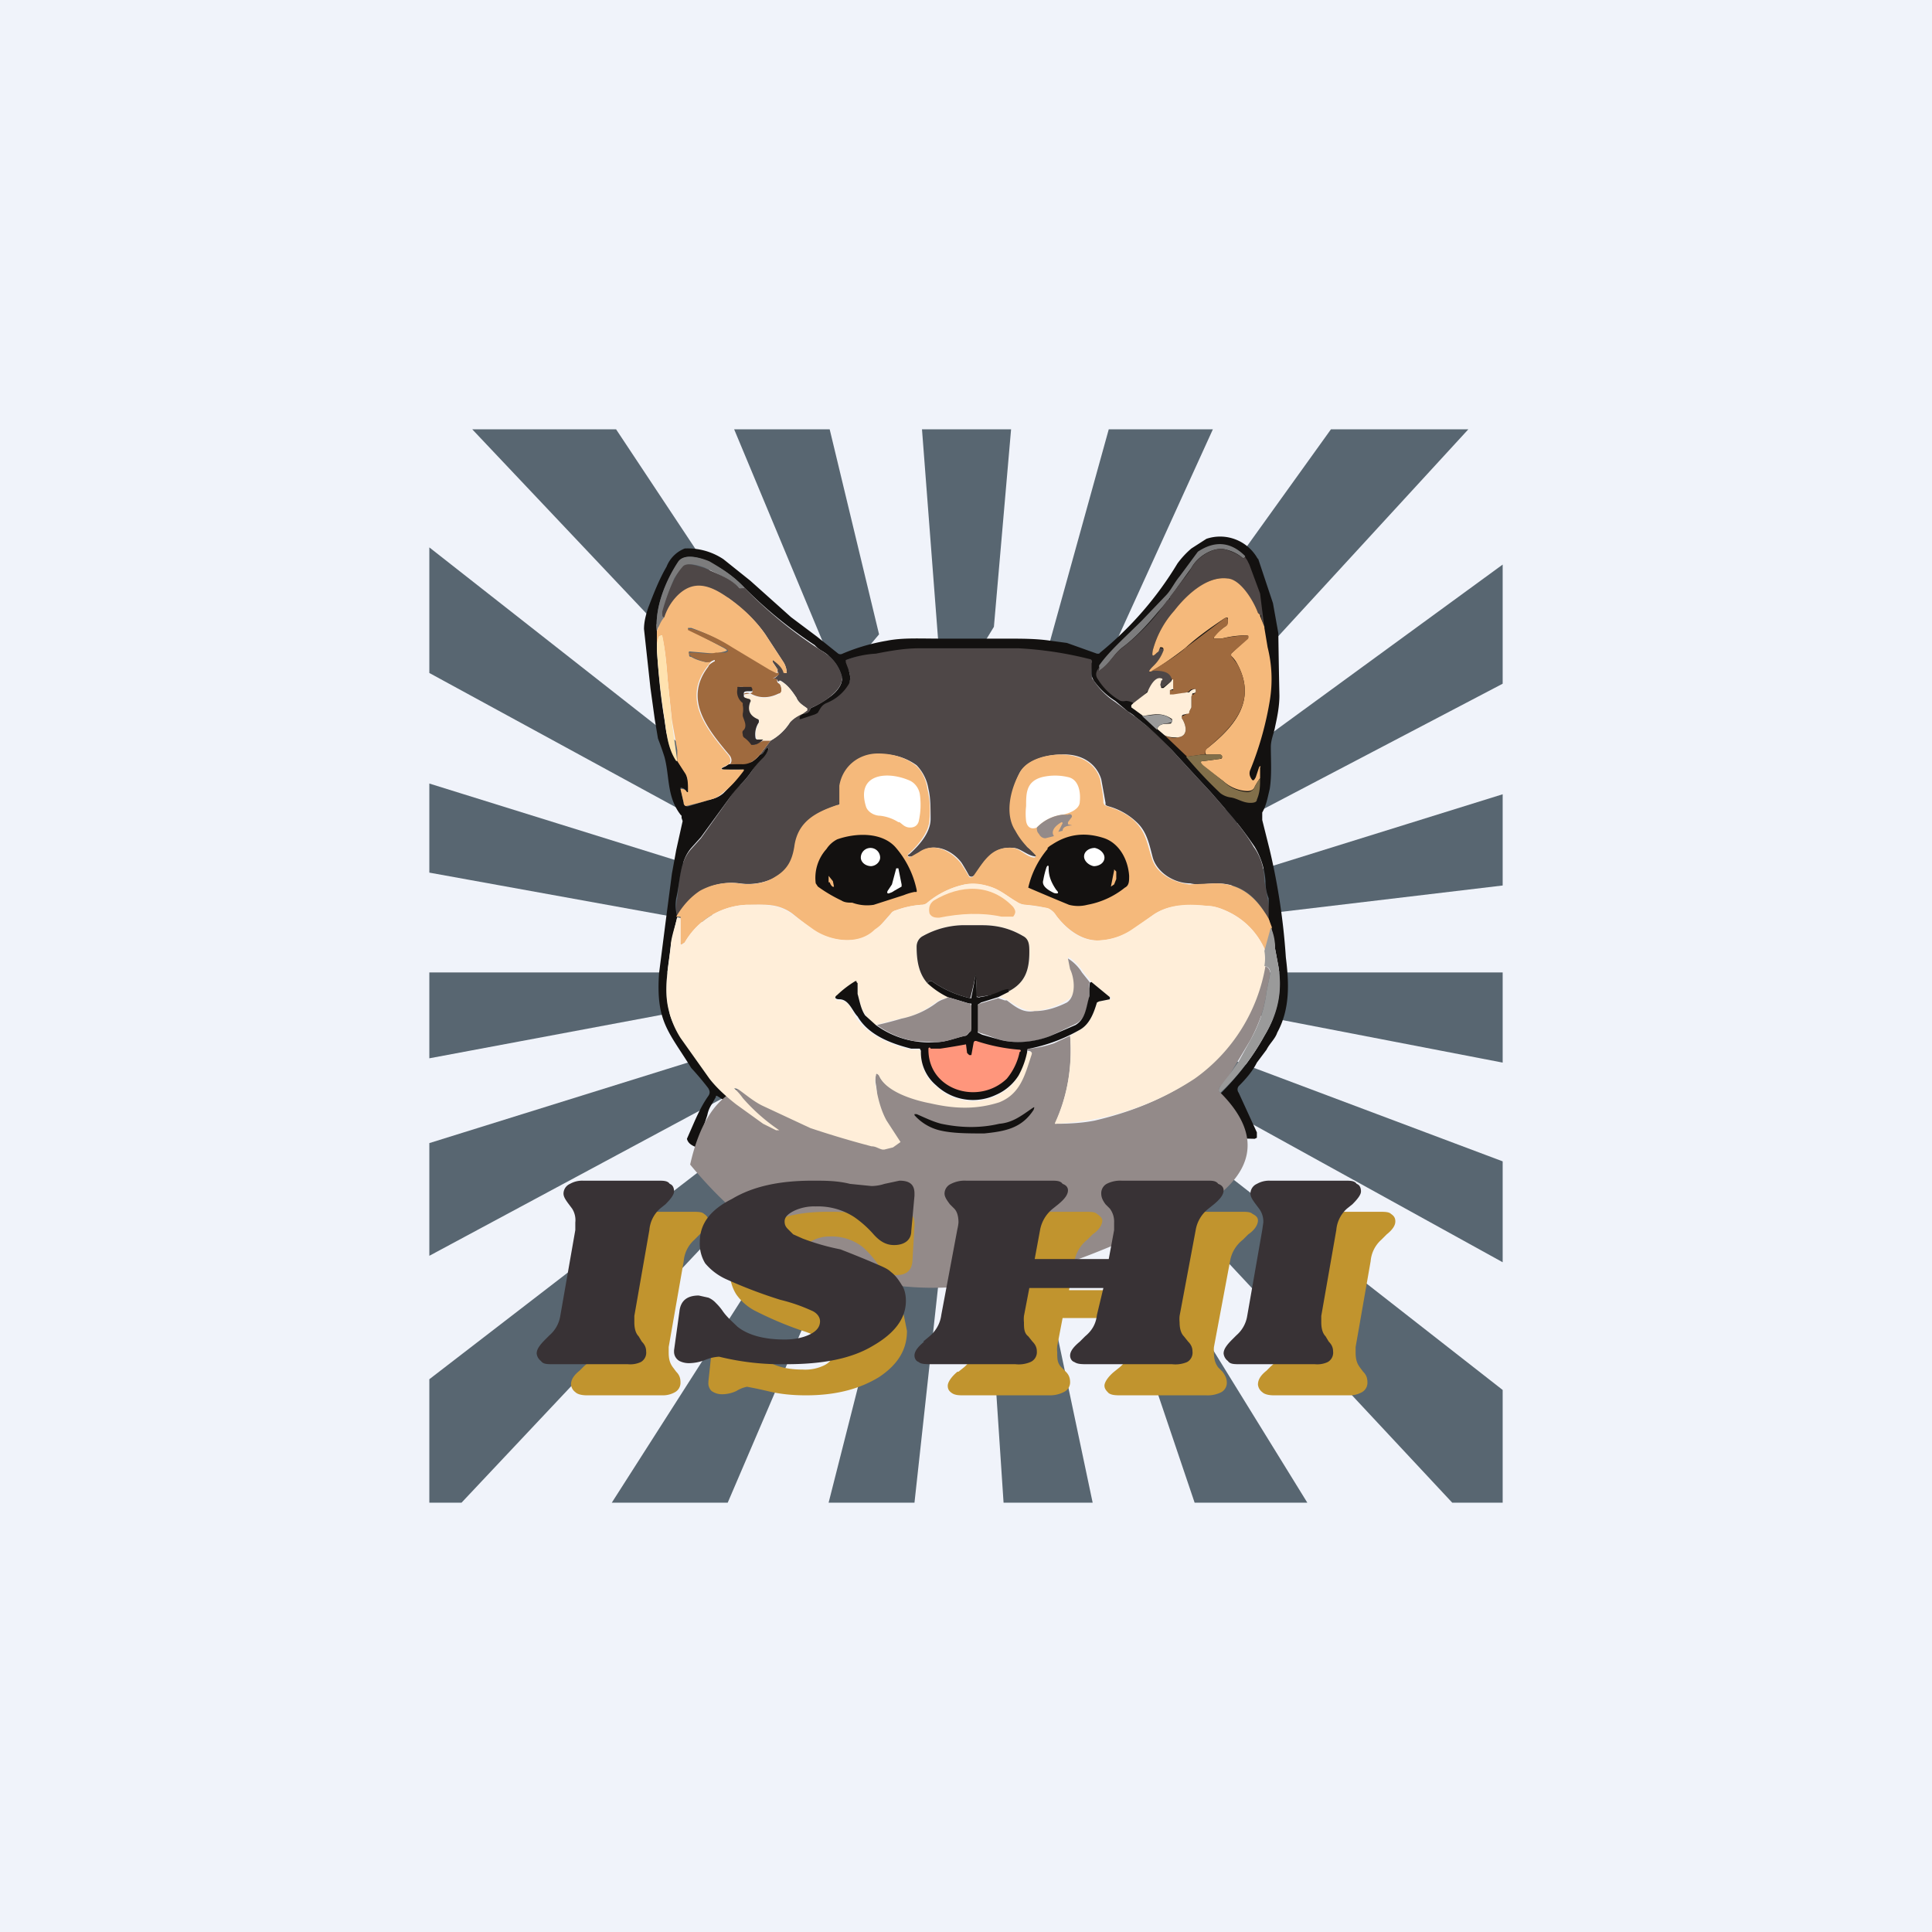 <!-- by TradingView --><svg width="18" height="18" viewBox="0 0 18 18" xmlns="http://www.w3.org/2000/svg"><path fill="#F0F3FA" d="M0 0h18v18H0z"/><path d="M5.73 4H4.4l2.08 2.2.6-.18L5.74 4ZM6.84 4l.98 2.35.37-.44L7.73 4h-.89ZM8.59 4l.2 2.61.47-.77L9.42 4h-.83ZM10.33 4l-.56 2.02.46.33L11.3 4h-.96ZM12.4 4l-1.07 1.49.32.72L13.68 4H12.4ZM14 5.26l-2.74 2 .24.42L14 6.37v-1.1ZM14 7.4l-2.57.8.3.32L14 8.25v-.86ZM14 9.06h-2.35l.07.4L14 9.9v-.84ZM14 10.82 11.02 9.7l.48.68 2.5 1.38v-.94ZM14 12.95l-3.07-2.4.22.9L13.53 14H14v-1.05ZM12.18 14l-1.58-2.56-.2.4.73 2.16h1.05ZM10.18 14l-.54-2.56h-.46L9.35 14h.83ZM8.52 14l.28-2.56h-.43L7.72 14h.8ZM6.78 14l1.26-2.94-.8.53L5.7 14h1.07ZM4.3 14l3.05-3.24-.52-.09L4 12.85V14h.3ZM4 11.7l3.24-1.74-.48-.17-2.76.86v1.05ZM4 9.86l2.83-.53-.07-.27H4v.8ZM4 8.13l2.65.48-.08-.51L4 7.3v.83ZM4 6.27l2.57 1.4.08-.49L4 5.1v1.17Z" fill="#586671"/><path d="M10.2 6.13c-.02.03-.03.1-.03.14 0 .03 0 .05.02.07a.7.7 0 0 0 .2.2l.12.09.07.05.1.08c.1.08.17.15.24.23l.23.25.13.14.2.23c.08.1.15.19.2.28.06.08.1.19.1.32l.03.16c.01.06.02.13.01.2-.1-.2-.24-.34-.49-.34-.08 0-.16.02-.24 0-.15 0-.31-.1-.35-.24-.03-.11-.05-.23-.14-.32a.62.62 0 0 0-.28-.16l-.02-.01v-.02l-.04-.22c-.05-.16-.2-.24-.37-.23-.14 0-.32.05-.39.17-.08.16-.13.39-.03.54l.1.15a1.24 1.24 0 0 1 .1.09h-.01c-.08 0-.14-.07-.21-.08-.2-.02-.28.12-.37.26h-.01a.03.03 0 0 1-.04 0 2.16 2.16 0 0 0-.07-.12c-.08-.11-.25-.2-.39-.1l-.07.04h-.03a.01.01 0 0 1 0-.02c.09-.08.2-.2.2-.33 0-.1 0-.2-.02-.28a.41.41 0 0 0-.11-.22.53.53 0 0 0-.35-.1c-.18 0-.33.1-.36.29v.17l-.02.01c-.21.07-.37.16-.4.4-.02.11-.06.2-.18.27a.54.54 0 0 1-.34.06.59.59 0 0 0-.36.07.71.71 0 0 0-.22.24.38.38 0 0 1 0-.17c.02-.16.02-.34.13-.46l.09-.1.27-.38c.03-.05.07-.1.1-.12a.96.96 0 0 0 .1-.12.81.81 0 0 1 .1-.13.25.25 0 0 0 .06-.08v-.01h-.02c-.02.02-.03.06-.06.06l.1-.13a.5.5 0 0 0 .18-.17c.06-.08.24-.12.55-.37.03-.06-.01-.13-.04-.19a.02.02 0 0 1 .01-.02c.65-.24 1.64-.2 2.31-.02Z" fill="#4E4747"/><path d="m11.72 5.2.14.42.05.28a67.02 67.02 0 0 0 .01.58c0 .1-.02.2-.04.29-.01.06-.04.12-.04.19 0 .12.01.26-.01.39-.02.08-.03.15-.07.22v.07l.05.2.02.08a6.07 6.07 0 0 1 .15 1c.03.24.04.48-.08.7-.02.06-.07.1-.1.16l-.09.12c-.04.08-.1.15-.17.22a.05.05 0 0 0 0 .06l.17.37v.05l-.02.01a93.73 93.73 0 0 0-.98-.02 2.87 2.87 0 0 0 .66-.4c.16-.16.3-.34.41-.54.12-.2.17-.42.13-.65l-.03-.16a.92.92 0 0 0-.04-.2l-.02-.08v-.19c-.02-.05-.03-.1-.03-.16a.71.71 0 0 0-.1-.32 3.76 3.76 0 0 0-.21-.28l-.2-.23-.13-.14-.23-.25a3.12 3.12 0 0 0-.24-.23l-.1-.08a.36.36 0 0 0-.07-.05l-.12-.1a.7.7 0 0 1-.2-.19.14.14 0 0 1-.02-.07v-.09c.01-.02 0-.04-.02-.04a3.41 3.41 0 0 0-.66-.1h-.93c-.12 0-.25.02-.4.05a.92.92 0 0 0-.28.06.02.02 0 0 0 0 .01v.01c.02.06.06.13.03.2a.42.42 0 0 1-.21.18.12.12 0 0 0-.05.04.49.49 0 0 0-.03.05.13.13 0 0 1-.04.02l-.12.04h-.01c0-.02 0-.03.02-.04l.01-.01c.04 0 .07-.02.07-.05l.02-.01c.1-.04.31-.17.27-.3a.4.4 0 0 0-.19-.23.28.28 0 0 1-.06-.05 4.06 4.06 0 0 1-.66-.54c-.1-.1-.2-.17-.32-.23-.07-.04-.23-.09-.28-.01-.13.18-.23.43-.21.65v.17c.02.32.05.53.07.65.02.13.03.27.12.39l.07.1a.32.32 0 0 1 .03.2.01.01 0 0 1-.01 0 .06.06 0 0 0-.05-.05.01.01 0 0 0-.01 0v.01l.03.13a.03.03 0 0 0 .02.03.04.04 0 0 0 .03 0l.23-.07a.25.25 0 0 0 .09-.05 1.76 1.76 0 0 0 .19-.22h-.17c-.05 0-.05-.01 0-.03l.03-.02A9.11 9.11 0 0 0 7 7.1a.28.28 0 0 0 .08-.07c.03 0 .04-.04.06-.06h.02v.01a.24.24 0 0 1-.05.08.82.82 0 0 0-.11.13.96.96 0 0 1-.1.12.93.93 0 0 0-.1.12l-.27.37-.09.1c-.11.13-.1.3-.14.47a.38.38 0 0 0 .01.17l-.06.26c-.02.2-.07.4-.02.6.01.07.05.16.11.26l.27.38c.07.09.16.17.25.24l.25.18c-.06 0-.12-.02-.19-.08a1.99 1.99 0 0 0-.24-.17.02.02 0 0 0-.01 0v.01l-.04.07a.27.27 0 0 0-.04.1l-.1.3c-.05-.02-.08-.04-.09-.08l.07-.16c.04-.09.08-.17.13-.24.02-.03.01-.05 0-.07a2.69 2.69 0 0 0-.16-.19c-.21-.34-.33-.43-.3-.88l.06-.47.06-.46.04-.22.06-.27-.01-.03V7.6l-.01-.01c-.13-.17-.1-.36-.15-.54a2.92 2.92 0 0 0-.06-.17L6.1 6.7l-.04-.29L6 5.86c0-.07.02-.14.04-.2.05-.13.1-.26.17-.38a.3.3 0 0 1 .17-.17.6.6 0 0 1 .36.1l.25.2.38.34.24.18.2.16a.04.04 0 0 0 .04 0 1.82 1.82 0 0 1 .41-.12c.15-.03.3-.02.52-.02h.6c.14 0 .28 0 .41.02l.15.02.28.1h.02l.01-.01a3.2 3.2 0 0 0 .72-.83.81.81 0 0 1 .13-.14l.14-.09a.4.4 0 0 1 .48.19Z" fill="#131110"/><path d="M6.93 5.47v.02l-.04-.01c-.08-.08-.2-.13-.32-.19-.05-.02-.17-.06-.21 0a.53.53 0 0 0-.08.1c-.04.1-.08.2-.1.31-.01.04 0 .05.01.05a.46.46 0 0 0-.07.13c-.02-.22.08-.47.2-.65.06-.08.22-.03.29 0 .12.07.23.14.32.24Z" fill="#7C7C7D"/><path d="M6.93 5.47a4.06 4.06 0 0 0 .72.59c.1.06.16.13.19.23.04.13-.18.26-.27.3l-.02.01c0 .03-.03.05-.07.05l.04-.03V6.6c-.04-.03-.08-.05-.1-.1-.04-.06-.08-.12-.15-.16l-.02.01.01.02-.02-.04H7.2v-.01c.02 0 .03-.01.05-.03a.02.02 0 0 0 0-.01l-.01-.05-.04-.06v-.02h.01c.04.03.09.07.1.12 0 0 0 .01 0 0h.02a.2.2 0 0 0-.03-.1l-.17-.26c-.09-.13-.21-.24-.36-.35-.15-.1-.3-.16-.46 0a.5.5 0 0 0-.12.19c-.02 0-.02-.01-.02-.05.03-.11.07-.22.11-.3a.53.53 0 0 1 .08-.12c.04-.05.16 0 .2.01.13.06.25.1.33.19h.04v-.01Z" fill="#4E4747"/><path d="M7.24 6.23v.04h-.02a.19.19 0 0 1-.06-.03l-.35-.21a1.8 1.8 0 0 0-.37-.18h-.03v.01l.34.18c.03.02.03.02 0 .03l-.09.02-.23-.02a.02.02 0 0 0-.01 0 .02.02 0 0 0 0 .02c0 .02 0 .03.02.03.05.03.1.04.14.05h.02l.04-.02a.43.43 0 0 0-.05.06c-.24.31 0 .59.2.83.02.03.02.06 0 .08l-.04.02c-.04.02-.04.03 0 .03a2.73 2.73 0 0 0 .18 0v.01c-.06.08-.12.15-.2.21a.25.25 0 0 1-.08.05 3.61 3.61 0 0 1-.26.07.03.03 0 0 1-.02-.03l-.03-.13h.01c.02 0 .04.01.05.03h.01c0-.08 0-.14-.03-.18a6.2 6.2 0 0 1-.07-.11v-.1a93.66 93.66 0 0 0-.05-.28l-.04-.38c-.01-.13-.02-.26-.05-.4v-.01h-.01l-.02.01a.35.35 0 0 0-.02.12v-.17c.02-.05.04-.1.07-.13a.5.5 0 0 1 .12-.2c.15-.15.3-.1.46.01.15.1.27.22.36.35l.17.26a.2.2 0 0 1 .03.1h-.01c0 .01 0 0 0 0H7.3c-.01-.05-.06-.09-.1-.12H7.2v.02l.04.06Z" fill="#F5B97B"/><path d="m7.24 6.23.02.05a.02.02 0 0 1-.01.01.15.15 0 0 1-.05.03h.02l.02.01c0 .02 0 .03.02.04.02.02.02.04.02.07 0 .01 0 .02-.02.02-.01 0-.13.08-.27 0l-.06.01c0-.01.02-.02.06-.01l.02-.01v-.02L7 6.42a.22.22 0 0 0-.1-.02h-.01v.02c-.02.05 0 .1.04.13v.02a.2.2 0 0 1 0 .08v.02c.01.05.05.1 0 .14a.04.04 0 0 0 0 .03.04.04 0 0 0 .01.03l.07.06.02.01.08-.04h.07l-.1.13A.28.28 0 0 1 7 7.1a.17.17 0 0 1-.09.02H6.8c.02-.02.02-.05 0-.08-.2-.24-.44-.52-.2-.83 0-.01.02-.03.06-.05v-.01h-.01l-.04.02h-.02a.53.53 0 0 1-.14-.05.05.05 0 0 1-.03-.03.02.02 0 0 1 0-.01h.02c.08 0 .16.02.23 0h.09c.03-.01.03-.02 0-.04l-.35-.17v-.01h.04c.14.04.26.1.37.17l.35.21.06.03h.02v-.04Z" fill="#9F6A3E"/><path d="M6.3 7.09c-.08-.12-.09-.26-.11-.4a7.35 7.35 0 0 1-.07-.64c0-.04 0-.08.02-.12l.02-.01h.01c.03.15.04.28.05.41l.04.4a93.67 93.67 0 0 1 .05.36Z" fill="#FFE2AF"/><path d="M7.48 6.65c-.07.03-.1.06-.12.08a.5.5 0 0 1-.18.17h-.13v-.02c-.02-.06 0-.1.02-.15a.02.02 0 0 0 0-.02.02.02 0 0 0-.01-.01c-.08-.03-.1-.08-.07-.16 0-.01 0-.02-.02-.03h-.03v-.04h.05c.14.07.26 0 .26 0h.01l.02-.03c0-.03 0-.05-.02-.08v-.02c.08.04.12.1.16.16.02.05.06.07.1.1a.02.02 0 0 1 0 .01.02.02 0 0 1 0 .01l-.04.03Z" fill="#FFEED9"/><path d="M11.37 10.18c.86.86-.74 1.31-.77 1.33-.54.2-2.56 1.3-4.17-.66.37-1.65 1.87.02 1.73-.75a.2.2 0 0 1 0-.08c0-.03.01-.03.03 0 .06.14.32.22.47.25.23.05.43.06.64-.01.2-.08.25-.26.3-.44.02-.02 0-.03-.03-.03 0-.01 0-.02.02-.02.1-.01.17-.03.23-.05l.15-.07a1.66 1.66 0 0 1-.14.82h.01c.14 0 .26-.01.36-.03.34-.08.64-.2.92-.39A1.62 1.62 0 0 0 11.78 9c.04.01.06.04.05.09l-.03.15c-.02.16-.07.3-.15.45a49.75 49.75 0 0 1-.18.3c-.03.05-.06.1-.1.13-.02.03-.02.05 0 .06Z" fill="#938A89"/><path d="M6.93 6.47v.02l.01.01.03.01c.02 0 .03.02.02.03-.03.08 0 .13.07.16a.02.02 0 0 1 .01.01v.02a.2.2 0 0 0-.03.15l.01.01h.06a.16.16 0 0 1-.08.05H7a.27.27 0 0 0-.07-.07.04.04 0 0 1-.01-.03.04.04 0 0 1 0-.03c.05-.04.01-.1 0-.14v-.02a.2.2 0 0 0 0-.08v-.02a.13.13 0 0 1-.05-.13V6.4H7l.01.02v.02h-.02c-.04 0-.06 0-.06.02Z" fill="#322C2C"/><path d="m11.82 8.56.03.08-.06.22a.7.7 0 0 0-.38-.38.46.46 0 0 0-.16-.04c-.17-.01-.35-.02-.5.08l-.18.13a.6.6 0 0 1-.3.11c-.18.02-.33-.1-.43-.23a.15.15 0 0 0-.09-.07 1.17 1.17 0 0 0-.2-.03.18.18 0 0 1-.08-.03c-.07-.04-.14-.1-.22-.13a.54.54 0 0 0-.26-.03.8.8 0 0 0-.35.17.09.09 0 0 1-.06.02.88.88 0 0 0-.23.05.09.09 0 0 0-.04.02l-.15.17c-.16.14-.42.1-.58 0l-.2-.16c-.14-.1-.27-.08-.43-.08a.7.7 0 0 0-.57.35l-.03.02a.01.01 0 0 1-.01 0v-.26H6.3c.06-.1.13-.18.22-.24a.59.59 0 0 1 .36-.07c.12.02.25 0 .34-.06.12-.07.16-.16.18-.28.03-.23.19-.32.4-.39h.02v-.18c.03-.18.18-.3.36-.3.14 0 .26.04.35.11.06.05.1.14.11.22.02.08.03.17.02.28 0 .12-.11.25-.2.33a.01.01 0 0 0 0 .01c0 .02.01.02.03.01l.07-.04c.14-.1.3-.01.39.1a2.15 2.15 0 0 1 .08.13.03.03 0 0 0 .04-.01c.1-.14.17-.28.37-.26.07.01.13.09.2.09l.01-.01v-.01a1.23 1.23 0 0 0-.08-.08.67.67 0 0 1-.11-.15c-.1-.15-.05-.38.04-.54.06-.12.24-.17.38-.17.17 0 .32.07.37.23.01.07.03.14.03.22l.01.02.02.01c.1.03.21.08.28.16.09.1.1.2.14.32.04.15.2.23.35.25l.24-.01c.25 0 .39.14.5.33Z" fill="#F5B97B"/><path d="M11.79 8.86V9a1.62 1.62 0 0 1-.66 1.05 2.57 2.57 0 0 1-1.3.42.01.01 0 0 1 0-.01c.12-.26.16-.53.14-.81l.08-.05c.1-.05.14-.16.17-.26l.02-.01.1-.02a.01.01 0 0 0 0-.02l-.17-.14a.46.46 0 0 0-.04-.05.3.3 0 0 1-.04-.05.45.45 0 0 0-.13-.13h-.01c0 .04.02.07.03.1.04.08.06.25-.04.3a.73.73 0 0 1-.3.1c-.1 0-.17-.05-.25-.1l-.02-.01-.06-.02.08-.05c.16-.08.2-.2.2-.37 0-.06 0-.11-.06-.15a.72.72 0 0 0-.38-.1h-.19a.8.8 0 0 0-.36.1c-.04.02-.06.06-.06.1 0 .13.02.25.1.34.06.05.12.1.2.13a.35.35 0 0 1-.07.02.25.25 0 0 0-.05.03c-.1.07-.2.13-.33.15l-.12.03-.11.03a.35.35 0 0 1-.1-.1c-.04-.05-.05-.12-.07-.2V9.16a.02.02 0 0 0-.03 0 .96.96 0 0 0-.16.12c-.03.03-.02.04.02.04.09 0 .12.1.16.17.12.16.31.24.51.29h.08l.01.02c0 .13.04.24.14.32a.5.5 0 0 0 .56.09c.1-.05.17-.11.2-.18a.77.77 0 0 0 .08-.22l.01-.01c.04 0 .05 0 .04.03-.06.18-.1.36-.3.44-.22.07-.42.06-.64.01-.16-.03-.42-.11-.48-.26-.02-.02-.03-.02-.03 0a.2.2 0 0 0 0 .1c.02.12.05.23.1.32l.13.2-.07.05-.08.02h-.02c-.04-.01-.06-.03-.1-.03a8.98 8.98 0 0 1-.57-.17l-.45-.21c-.08-.04-.15-.1-.22-.15a.09.09 0 0 0-.04-.01c-.01 0-.01 0 0 0a.5.5 0 0 1 .08.09 1.74 1.74 0 0 0 .34.3h-.03l-.12-.06-.25-.18c-.09-.07-.18-.15-.25-.24l-.27-.38a.86.86 0 0 1-.11-.26c-.05-.2 0-.4.02-.6 0-.06.03-.15.06-.26h.02l.01.02V8.8h.01c.01 0 .02 0 .03-.02a.7.7 0 0 1 .57-.35c.16 0 .29-.01.42.08l.21.15c.16.11.42.15.57 0 .06-.04.12-.1.16-.16a.09.09 0 0 1 .04-.02.88.88 0 0 1 .23-.05c.02 0 .04 0 .06-.02a.8.8 0 0 1 .35-.17c.09-.02.18 0 .26.03.08.03.15.09.22.13.03.02.05.03.09.03l.2.03c.03.01.06.04.08.07.1.14.25.25.42.23a.6.6 0 0 0 .3-.11l.19-.13c.15-.1.33-.1.5-.08.06 0 .11.02.16.04.18.08.3.2.38.38Z" fill="#FFEED9"/><path d="M9.4 9.24a5.5 5.5 0 0 1-.29.05l-.01-.01a1.9 1.9 0 0 0-.01-.2 3.5 3.5 0 0 1-.05.22 1 1 0 0 1-.36-.16h-.02l-.02.02c-.08-.09-.1-.21-.1-.34 0-.04.02-.08.06-.1a.8.8 0 0 1 .36-.1h.19c.14 0 .26.03.38.1.06.03.06.09.06.15 0 .17-.04.29-.2.37Z" fill="#322C2C"/><path d="M11.84 8.64c.03.07.04.13.04.2l.03.16c.04.23 0 .44-.13.65-.11.2-.25.38-.41.53-.02-.01-.02-.03 0-.06l.1-.13.07-.1.11-.2c.08-.14.13-.29.15-.45l.03-.15c.01-.05 0-.08-.05-.09a.4.4 0 0 0 0-.14l.06-.22Z" fill="#9A9A9A"/><path d="M10.17 9.15c-.02 0-.03.02-.02.06v.07c-.02.09-.03.21-.13.26l-.23.11a.75.75 0 0 1-.5.03 2.15 2.15 0 0 0-.17-.06L9.1 9.6v-.23l.03-.02.17-.05.06.02h.02c.08.06.15.12.26.1.1 0 .2-.03.3-.08.09-.06.07-.23.03-.31a6.86 6.86 0 0 1-.02-.1c.05.03.1.08.13.13l.04.05.04.05Z" fill="#938A89"/><path d="m9.4 9.24-.1.05-.16.05-.03.02v.26l.04.02.14.04c.16.05.35.03.5-.03l.23-.1c.1-.06.1-.18.13-.27v-.07c0-.04 0-.06.02-.06l.17.14a.02.02 0 0 1 0 .01v.01l-.1.02-.02.01c-.03.1-.07.21-.17.26a1.54 1.54 0 0 1-.46.17c-.01 0-.02 0-.02.02v.01a.77.77 0 0 1-.08.22.47.47 0 0 1-.21.18.5.5 0 0 1-.56-.09.4.4 0 0 1-.14-.32l-.01-.02h-.08c-.2-.05-.4-.13-.5-.3-.05-.05-.08-.16-.17-.16-.04 0-.05-.02-.02-.04a.96.96 0 0 1 .17-.13h.01v.01l.01.01v.1c.02.07.03.14.07.2l.1.09a.84.84 0 0 0 .55.16c.1 0 .19-.04.28-.06.02 0 .03-.02.04-.03l.02-.04V9.35h-.02l-.2-.06a.78.78 0 0 1-.19-.13l.02-.02h.02a1 1 0 0 0 .36.16.02.02 0 0 0 .01 0v-.01a3.51 3.51 0 0 0 .04-.22 1.9 1.9 0 0 1 .01.22h.01a.02.02 0 0 0 .02 0c.07-.01.14-.03.2-.06.06-.02.08-.02.06 0Z" fill="#131110"/><path d="m8.83 9.29.2.06h.01l.01.02v.21c0 .02 0 .03-.02.04L9 9.65c-.1.02-.18.06-.28.06l-.2-.01a.84.84 0 0 1-.35-.15 3.54 3.54 0 0 0 .23-.06.82.82 0 0 0 .33-.15.25.25 0 0 1 .06-.03l.05-.02Z" fill="#938A89"/><path d="M11.6 5.19v.01h-.02a.37.37 0 0 0-.16-.08c-.11-.03-.26.06-.32.17l-.13.18a1.97 1.97 0 0 1-.18.23c-.1.12-.21.24-.33.33-.08.06-.12.15-.2.21-.03.02-.03.01-.02 0V6.2c.1-.14.24-.26.4-.42l.22-.23c.05-.05.08-.12.13-.18a41.6 41.6 0 0 0 .17-.23c.15-.1.3-.1.44.04Z" fill="#7C7C7D"/><path d="m11.6 5.19.02.03.02.04.1.27.02.16.02.16-.03-.1v-.02h-.01l-.02-.02c-.04-.1-.16-.3-.29-.32-.18-.03-.39.17-.49.3a.9.9 0 0 0-.2.37c-.01.06 0 .06.04.02l.02-.03v-.01h.01c.02 0 .03 0 .03.02v.01a.37.37 0 0 1-.09.13c-.05.06-.06.07-.01.05.06-.03.12-.02.16.02h.02c.02 0 0 .05 0 .05l-.01.01v.02l-.07.05h-.02c-.01 0-.02 0-.02-.02l.02-.04v-.02c-.06-.02-.1.09-.13.12a.58.58 0 0 1-.13.11.16.16 0 0 0-.07-.02.1.1 0 0 1-.05 0 .57.57 0 0 1-.21-.2c-.03-.04-.02-.08.02-.12l-.01.02c-.01.02-.01.03.01.01.09-.06.13-.15.2-.2a1.94 1.94 0 0 0 .42-.44l.01-.01.02-.01v-.02l.07-.09c.04-.06.1-.12.13-.18.06-.1.2-.2.32-.17.06.02.11.04.16.08h.01v-.01Z" fill="#4E4747"/><path d="m11.78 5.85.03.18a1.22 1.22 0 0 1 .02.5 3.02 3.02 0 0 1-.18.64.08.08 0 0 0 0 .07c.02.04.03.04.05 0l.03-.09c.01-.02.02-.01.01 0v.1a.64.64 0 0 0-.05.08c-.01.03-.04.04-.07.04a.35.35 0 0 1-.22-.09l-.2-.15c-.02-.03-.02-.04.02-.04l.15-.02h.01v-.01c.01-.02 0-.03-.02-.03h-.12a.02.02 0 0 1-.01-.02c0-.02 0-.03.02-.04.25-.2.46-.44.28-.78a.3.3 0 0 0-.06-.08v-.02l.15-.14.01-.01v-.01a.02.02 0 0 0-.01-.01h-.01c-.08 0-.15.01-.23.03h-.07v-.02a.53.53 0 0 1 .1-.09.06.06 0 0 0 .03-.05v-.01c0-.03 0-.03-.03-.02-.12.08-.25.17-.37.28a3.8 3.8 0 0 1-.3.21c-.05.02-.04 0 .01-.05a.37.37 0 0 0 .09-.14c0-.02 0-.03-.03-.03l-.01.02s0 .02-.02.03c-.04.04-.05.04-.04-.02a.9.9 0 0 1 .2-.37c.1-.13.3-.33.5-.3.12.01.24.21.28.32l.02.02v.01l.04.1Z" fill="#F5B97B"/><path d="M11.36 7.03h-.16l-.14.02-.21-.2c.04.02.08.03.12.02.11-.01.08-.12.04-.18a.02.02 0 0 1 0-.02h.01l.04-.02.02-.02.02-.04V6.47h.02l.02-.02v-.03c-.03 0-.05 0-.06.02l-.02.01-.13.03h-.01l-.02-.01v-.04h.03v-.01c-.01-.1 0-.18-.2-.17.17-.1.27-.17.31-.21l.37-.28c.02-.01.03 0 .03.02v.01c0 .02 0 .04-.03.05a.53.53 0 0 0-.1.1.01.01 0 0 0 0 .01h.07a1.25 1.25 0 0 1 .24-.03h.01v.03l-.16.14v.02l.06.08c.18.34-.03.57-.28.78a.06.06 0 0 0-.02.04.02.02 0 0 0 0 .02h.13Z" fill="#9F6A3E"/><path d="m10.91 6.35.01-.02h.01v.08a.01.01 0 0 1 0 .01l-.03.01v.04h.03l.13-.02h.02a.07.07 0 0 1 .06-.03v.03l-.02.01h-.01l-.01.03v.1l-.02.04c0 .01 0 .02-.02.02l-.04.01-.01.01v.02c.04.06.07.17-.04.18-.04 0-.08 0-.12-.02l-.07-.06c.03-.06.08-.04.13-.05l.01-.02V6.7c-.1-.07-.18-.04-.27-.03l-.11-.08v-.02l.02-.02.13-.1c.02-.05.07-.15.13-.13a.01.01 0 0 1 0 .02l-.01.04.01.03h.02l.07-.06Z" fill="#FFEED9"/><path d="m10.78 6.8-.14-.13c.1 0 .19-.04.27.03l.01.01v.02h-.01c-.05.02-.1 0-.13.06Z" fill="#9A9A9A"/><path d="M11.36 7.03c.02 0 .03.01.03.03h-.01l-.01.01-.15.02c-.04 0-.04.01-.01.04l.19.15c.06.06.13.09.22.1.03 0 .06-.02.07-.05a.67.67 0 0 1 .05-.08c0 .07 0 .13-.03.2 0 .02-.02.03-.06.03-.07 0-.12-.04-.18-.05a.2.2 0 0 1-.1-.04 3.97 3.97 0 0 1-.32-.34l.15-.02h.16Z" fill="#826F4A"/><path d="M8.37 7.66a.4.4 0 0 0-.17-.06c-.05 0-.11-.03-.13-.08-.1-.31.19-.34.4-.25.05.02.09.07.1.13a.7.7 0 0 1-.01.25c-.01.04-.04.06-.08.06-.05 0-.07-.03-.1-.05ZM9.9 7.59a.4.4 0 0 0-.24.12c-.05.02-.09 0-.1-.06a.6.6 0 0 1 0-.14c0-.12 0-.23.15-.27a.52.52 0 0 1 .24 0c.1.02.12.14.11.23 0 .07-.1.11-.16.12Z" fill="#fff"/><path d="M10 7.69c-.07 0-.1.02-.1.05l-.04.01.03-.06.01-.02a.01.01 0 0 0-.01-.01c-.07.04-.1.09-.07.13l-.08.02c-.03 0-.05-.02-.06-.04-.02-.02-.02-.04-.02-.06a.4.4 0 0 1 .24-.12h.05a.03.03 0 0 1 .03 0 .02.02 0 0 1 0 .03l-.03.04v.02l.04.01Z" fill="#938A89"/><path d="M7.94 8.41c-.03 0-.07 0-.1-.02a1.37 1.37 0 0 1-.22-.13l-.02-.03a.4.4 0 0 1 .1-.32.26.26 0 0 1 .1-.09c.17-.06.41-.07.54.07a.88.88 0 0 1 .2.4.04.04 0 0 1 0 .02h-.02a.54.54 0 0 0-.1.03l-.28.09a.4.4 0 0 1-.2-.02ZM9.76 7.9a.18.18 0 0 1 .04-.03c.15-.1.31-.12.49-.06.14.05.22.2.23.35 0 .05 0 .09-.04.11a.78.78 0 0 1-.35.16.34.34 0 0 1-.17 0 23.54 23.54 0 0 1-.38-.16.85.85 0 0 1 .18-.36Z" fill="#131110"/><path d="M8.66 8.51c-.01-.05 0-.09.04-.12.25-.15.53-.16.74.06.02.03.03.05 0 .09h-.11c-.19-.04-.38-.03-.58.01-.03 0-.07 0-.09-.04Z" fill="#F5B97B"/><path d="M8.54 10.38c.07.03.15.07.23.09.19.04.37.04.54 0 .12-.01.2-.07.3-.14.03-.02.03-.02.02.01-.11.17-.26.2-.46.22-.15 0-.3 0-.42-.03a.46.46 0 0 1-.23-.14v-.01h.02Z" fill="#131110"/><path d="M9.04 9.83h.01l.02-.11a.03.03 0 0 1 .01-.02.03.03 0 0 1 .02 0 1.68 1.68 0 0 0 .4.08.01.01 0 0 1 0 .02.57.57 0 0 1-.12.25c-.26.25-.73.11-.73-.27v-.01a.01.01 0 0 1 .02 0h.09A6.53 6.53 0 0 0 9 9.73l.01.08.02.02Z" fill="#FF967C"/><path d="M8.11 8.07c.05 0 .09-.04.09-.08a.09.09 0 0 0-.09-.09.09.09 0 0 0-.09.09c0 .04.04.08.1.08ZM8.33 8.3a.12.12 0 0 1-.04.02c-.02.01-.03 0-.02-.02l.04-.06.04-.15h.02l.03.15v.02l-.07.04Z" fill="#fff"/><path d="M7.73 8.22c.01.03.03.05.04.04l-.01-.05-.04-.05v.06Z" fill="#F5B97B"/><path d="M10.19 8.07c.05 0 .1-.03.1-.08 0-.04-.04-.08-.09-.09-.05 0-.1.03-.1.08 0 .04.04.08.09.09ZM9.77 8.09c0 .08.03.14.07.2.03.03.02.04-.02.03-.04-.02-.12-.06-.1-.12a.83.83 0 0 1 .03-.12c.01-.02.02-.02.02 0Z" fill="#fff"/><path d="m10.38 8.1.02.02v.07l-.02.05-.03.02.03-.15Z" fill="#F5B97B"/><path d="m11.8 12.77.04-.04c.06-.05.1-.11.1-.19l.14-.8.01-.07a.2.2 0 0 0-.04-.12l-.03-.05c-.03-.03-.05-.06-.05-.09a.1.1 0 0 1 .06-.1.23.23 0 0 1 .12-.02h.7c.05 0 .09 0 .11.02.03.02.04.04.04.07 0 .04-.03.08-.08.12l-.05.05a.3.3 0 0 0-.1.2l-.14.8v.05c0 .06.01.1.04.14l.03.04c.03.03.04.06.04.1a.1.1 0 0 1-.05.09.23.23 0 0 1-.12.03h-.7c-.05 0-.09-.01-.11-.03a.1.1 0 0 1-.04-.07c0-.05.03-.09.08-.13ZM8.93 12.78l.05-.04c.06-.05.1-.12.11-.2l.15-.8a.4.4 0 0 0 .01-.07c0-.05-.01-.1-.04-.12l-.04-.05c-.03-.03-.05-.06-.05-.09a.1.1 0 0 1 .06-.1.28.28 0 0 1 .14-.02h.79c.05 0 .09 0 .11.02.03.02.05.04.05.06 0 .04-.03.09-.09.13l-.05.05a.33.33 0 0 0-.12.2l-.05.27h.69l.05-.28v-.06a.2.2 0 0 0-.04-.13l-.04-.05c-.03-.03-.04-.06-.04-.09a.1.1 0 0 1 .05-.1.28.28 0 0 1 .14-.02h.8c.04 0 .08 0 .1.02.04.02.05.04.05.06 0 .04-.03.09-.09.13l-.05.05a.32.32 0 0 0-.12.2l-.15.8a.3.3 0 0 0 0 .05c0 .06.01.1.04.14l.04.04c.03.04.04.07.04.1a.1.1 0 0 1-.05.09.28.28 0 0 1-.14.03h-.79c-.05 0-.09 0-.12-.02-.02-.02-.04-.04-.04-.07 0-.03.03-.08.09-.13l.05-.04c.06-.05.1-.12.11-.2l.06-.26H9.9l-.05.26a.3.3 0 0 0 0 .06c0 .06 0 .1.04.14l.04.04c.03.03.04.06.04.1a.1.1 0 0 1-.06.09.28.28 0 0 1-.13.03h-.8c-.04 0-.08 0-.11-.02s-.04-.04-.04-.07c0-.03.03-.08.09-.13ZM6.6 12.87l.04-.37c.01-.1.06-.14.16-.14.03 0 .05 0 .07.02l.06.04.05.07a.7.7 0 0 0 .13.16c.08.07.2.11.37.11a.4.4 0 0 0 .2-.04c.06-.03.08-.07.08-.12 0-.05-.02-.08-.07-.11a1.27 1.27 0 0 0-.24-.1 3.38 3.38 0 0 1-.42-.18.49.49 0 0 1-.17-.15.39.39 0 0 1-.06-.2c0-.17.09-.3.26-.41.17-.11.39-.16.65-.16.1 0 .2 0 .3.02l.17.03a.3.3 0 0 0 .1-.03.32.32 0 0 1 .12-.02c.08 0 .12.03.12.11v.02l-.02.34c-.01.08-.06.12-.15.12-.06 0-.12-.04-.17-.1a.91.91 0 0 0-.14-.16.47.47 0 0 0-.31-.1.33.33 0 0 0-.18.05c-.04.02-.06.06-.06.1 0 .03 0 .05.02.07l.04.04.08.05a1.7 1.7 0 0 0 .3.1 8.55 8.55 0 0 1 .28.12c.05.03.1.06.12.09l.09.11.03.15c0 .17-.08.31-.26.43-.18.11-.4.17-.68.17-.12 0-.24-.01-.36-.04a3.94 3.94 0 0 0-.19-.04.3.3 0 0 0-.1.04.32.32 0 0 1-.13.03c-.04 0-.07-.01-.1-.03a.1.1 0 0 1-.03-.08v-.01ZM5.4 12.77l.04-.04c.06-.05.1-.11.1-.19l.14-.8v-.07a.2.2 0 0 0-.03-.12l-.03-.05c-.03-.03-.05-.06-.05-.09a.1.1 0 0 1 .06-.1.23.23 0 0 1 .12-.02h.7c.05 0 .09 0 .11.02.03.02.04.04.04.07 0 .04-.03.08-.08.12l-.05.05a.3.3 0 0 0-.1.2l-.14.8v.05c0 .06.01.1.04.14l.03.04c.03.03.04.06.04.1a.1.1 0 0 1-.05.09.23.23 0 0 1-.12.03h-.7c-.05 0-.09-.01-.11-.03a.1.1 0 0 1-.04-.07c0-.05.03-.09.08-.13Z" fill="#C1942E"/><path d="m11.48 12.48.04-.04a.3.3 0 0 0 .1-.18l.14-.8.01-.07a.2.2 0 0 0-.04-.13l-.03-.04c-.03-.04-.05-.07-.05-.1a.1.1 0 0 1 .06-.09.23.23 0 0 1 .12-.03h.7c.05 0 .09 0 .11.03.03.01.04.04.04.07 0 .03-.03.07-.08.12l-.05.04a.3.3 0 0 0-.1.2l-.14.8v.06c0 .05.01.1.04.13l.03.05c.03.03.04.06.04.09a.1.1 0 0 1-.05.1.23.23 0 0 1-.12.02h-.7c-.05 0-.09 0-.11-.03a.1.1 0 0 1-.04-.07c0-.04.03-.08.08-.13ZM8.6 12.5l.06-.05c.06-.05.1-.12.11-.2l.15-.8a.4.4 0 0 0 .01-.06c0-.05-.01-.1-.04-.13l-.04-.04c-.03-.04-.05-.07-.05-.1a.1.1 0 0 1 .06-.09A.28.28 0 0 1 9 11h.79c.05 0 .09 0 .11.03.03.01.05.03.05.06 0 .04-.03.08-.09.13l-.05.04a.33.33 0 0 0-.12.2l-.05.27h.69l.05-.27v-.07a.2.2 0 0 0-.04-.13l-.04-.04c-.03-.04-.04-.07-.04-.1a.1.1 0 0 1 .05-.09.28.28 0 0 1 .14-.03h.8c.04 0 .08 0 .1.03.03.01.05.03.05.06 0 .04-.03.08-.09.13l-.05.04a.32.32 0 0 0-.12.2l-.15.8a.3.3 0 0 0 0 .06c0 .05.01.1.04.13l.04.05c.03.03.04.06.04.09a.1.1 0 0 1-.05.1.28.28 0 0 1-.14.02h-.79c-.05 0-.09 0-.12-.02-.03-.01-.04-.04-.04-.06 0-.04.03-.08.09-.13l.05-.05c.06-.05.1-.11.11-.2l.06-.25h-.69l-.05.26a.3.3 0 0 0 0 .06c0 .05 0 .1.04.13l.04.05c.03.03.04.06.04.09a.1.1 0 0 1-.06.1.28.28 0 0 1-.14.02h-.78c-.05 0-.1 0-.12-.02-.03-.01-.04-.04-.04-.06 0-.04.03-.08.09-.13ZM6.28 12.58l.05-.36c.01-.1.07-.15.18-.15l.09.02a.2.2 0 0 1 .07.05.5.5 0 0 1 .06.07c.04.06.1.11.14.15.1.08.25.12.44.12.1 0 .18-.02.24-.05.06-.03.09-.07.09-.12 0-.04-.03-.08-.08-.1a1.61 1.61 0 0 0-.29-.1 4.38 4.38 0 0 1-.5-.19.55.55 0 0 1-.2-.15.35.35 0 0 1-.05-.2c0-.17.1-.3.3-.4.2-.12.45-.17.75-.17.12 0 .23 0 .35.03l.2.02a.4.4 0 0 0 .12-.02l.14-.03c.1 0 .14.04.14.12v.02l-.03.33c0 .08-.06.13-.16.13-.08 0-.14-.04-.2-.11a1 1 0 0 0-.17-.15.62.62 0 0 0-.36-.1.44.44 0 0 0-.2.04c-.06.03-.09.06-.09.1 0 .03.01.05.03.07l.05.05.09.04a2.15 2.15 0 0 0 .35.1 10.02 10.02 0 0 1 .32.13c.07.03.12.05.15.08.04.03.07.07.1.12.03.04.04.1.04.15 0 .16-.1.3-.31.42-.2.12-.47.17-.8.17a2.42 2.42 0 0 1-.63-.07.4.4 0 0 0-.13.03.42.42 0 0 1-.14.03.2.2 0 0 1-.1-.02.1.1 0 0 1-.05-.08v-.02ZM5.08 12.48l.04-.04a.3.3 0 0 0 .1-.18l.14-.8v-.07a.2.2 0 0 0-.03-.13l-.03-.04c-.03-.04-.05-.07-.05-.1a.1.1 0 0 1 .06-.09.23.23 0 0 1 .12-.03h.7c.05 0 .09 0 .11.03.03.01.04.04.04.07 0 .03-.03.07-.08.12l-.05.04a.3.3 0 0 0-.1.2l-.14.8v.06c0 .05.01.1.04.13l.03.05c.03.03.04.06.04.09a.1.1 0 0 1-.05.1.23.23 0 0 1-.12.02h-.7c-.05 0-.09 0-.11-.03a.1.1 0 0 1-.04-.07c0-.04.03-.08.08-.13Z" fill="#383235"/></svg>